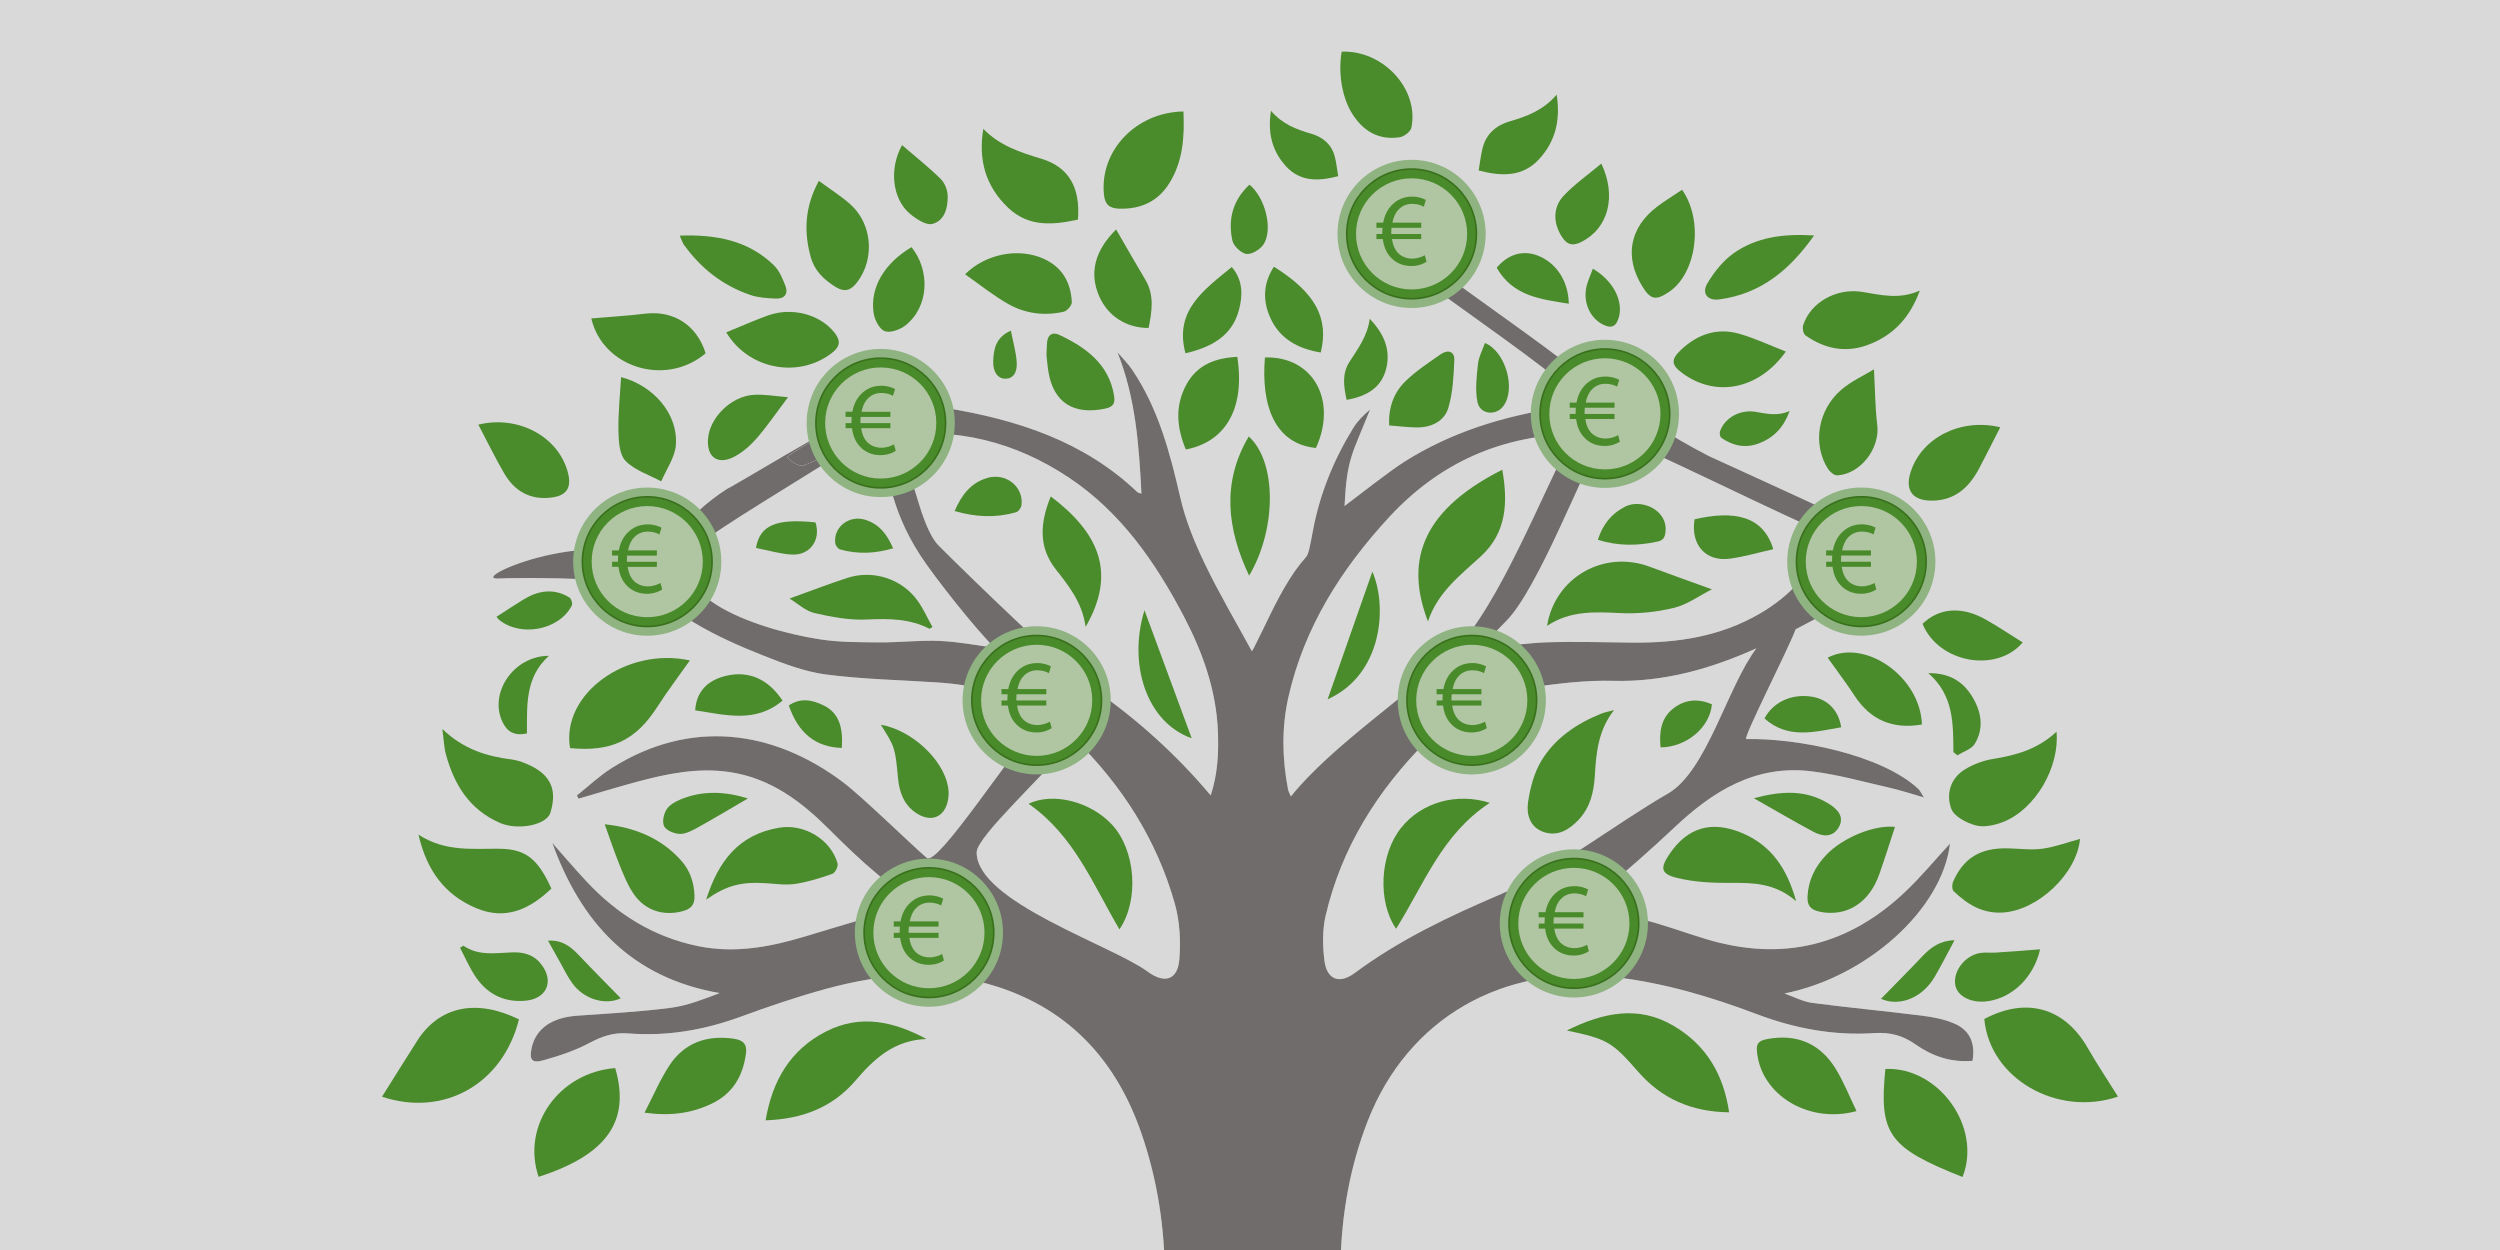 <?xml version="1.0" encoding="UTF-8"?>
<svg id="Capa_1" data-name="Capa 1" xmlns="http://www.w3.org/2000/svg" viewBox="0 0 1500 750">
  <defs>
    <style>
      .cls-1 {
        stroke: #d04000;
        stroke-width: 12px;
      }

      .cls-1, .cls-2 {
        fill: none;
      }

      .cls-1, .cls-3 {
        stroke-miterlimit: 10;
      }

      .cls-4 {
        fill: #8fb381;
      }

      .cls-4, .cls-2, .cls-5, .cls-6, .cls-7, .cls-8, .cls-9 {
        stroke-width: 0px;
      }

      .cls-4, .cls-6, .cls-3 {
        fill-rule: evenodd;
      }

      .cls-5 {
        fill: #706c6c;
      }

      .cls-6 {
        fill: #b0c6a2;
      }

      .cls-3 {
        stroke: #39701c;
      }

      .cls-3, .cls-7 {
        fill: #498b2a;
      }

      .cls-8 {
        fill: #d9d9d9;
      }

      .cls-9 {
        fill: #4a8b2c;
      }
    </style>
  </defs>
  <g>
    <g>
      <g>
        <path class="cls-8" d="m833.56,310.21c-28.96,31.32-51.02,66.28-60.46,107.8-4.2,18.49-3.83,37.08-.29,55.64.22,1.15.89,2.22,1.71,4.21,24.72-30.84,71.17-60.69,98.51-88.03s53.31-96.1,71.15-129.39c-43.01.91-80.2,16.88-110.62,49.77Z"/>
        <path class="cls-8" d="m563.34,327.54c16.27,16.27,74.05,72.66,92.87,85.85,25.91,18.16,49.24,38.95,70.18,63.86,4.26-13.05,4.8-25.66,4.32-38.3-.95-24.67-9.09-47.5-20.51-69.25-16.94-32.27-37.6-62.24-68.8-83.06-32.42-21.63-67.75-30.26-105.3-25.27.17.28.35.56.55.84,10.47,15.03,14.56,53.21,26.69,65.33Z"/>
        <path class="cls-8" d="m535.65,253.81c.72-.55.45-.55,0,0h0Z"/>
        <path class="cls-8" d="m962.31,260.92c-.4,1.29-1.07,2.58-1.88,3.91-10.85,17.8-37.76,88.84-56.71,107.78-6.63,6.63-12.46,13.6-16.83,17.09,9.82-1.64,32.19-4.01,40.77-4.29,17.2-.56,34.44,0,51.66.16,27.03.26,52.93-3.61,76.62-17.44,17.64-10.3,30.59-24.12,37.96-42.78.71-1.81,1.43-3.61,2.16-5.41-14.04-4.12-120.78-57.88-129.78-58.7-1.33-.12-2.65-.22-3.96-.32Z"/>
        <path class="cls-8" d="m492.04,383.62c11.78,1.8,23.92,1.72,35.91,1.81,12,.09,24.04-1.41,35.99-.86,11.58.53,23.08,2.79,32.82,4.06-10.42-9.92-36.06-42.17-44.77-55.66-18.95-29.33-18.5-51.48-22.75-58.1-3.1-4.84-4.2-8.62-3.33-11.83-3.62.71-7.26,1.55-10.92,2.51-35.36,22.49-85.99,52.69-93.17,59.68-30.33,29.53,29.52,52.15,70.22,58.39Z"/>
        <path class="cls-8" d="m967.58,408.5c-16.05-.45-32.3,1.64-48.29,3.8-24.88,3.37-45.82,14.81-63.17,32.22-29.72,29.81-51.29,64.22-60.73,104.91-2,8.63-1.83,18.1-.72,26.95,1.42,11.34,8.9,14.31,18.17,7.43,26.73-19.84,56.62-34.05,87.22-47.09,33.51-14.28,69.8-42.84,100.64-60.52,23.42-13.43,35.77-64.26,53.14-87.18-26.82,11.98-54.89,20.36-86.26,19.49Z"/>
        <path class="cls-8" d="m688.6,582.99c10.15,7.46,17.97,4.99,18.97-7.22.91-11.08.32-22.87-2.69-33.54-10.79-38.25-31.65-71.1-60.38-99.12-16.92,21.22-58.52,58.76-58.52,68.33,0,29.64,80.9,55.58,102.62,71.56Z"/>
        <path class="cls-8" d="m684.52,679.08c-14.58-41.62-41.69-72.6-85.84-86.93-34.38-11.16-69.09-8.08-103.29,1.26-17.27,4.72-34.26,10.53-51.05,16.67-21.85,7.99-44.22,11.85-67.5,9.99-8.46-.68-15.45,1.64-22.86,5.59-8.75,4.66-18.48,7.92-28.13,10.59-6.78,1.88-8.34-.42-6.89-7.33,2.47-11.7,12.14-18.41,27.26-19.47,18.72-1.32,37.51-2.33,56.09-4.72,10.06-1.3,19.77-5.19,29.48-8.84-53.82-9.39-83.43-43.14-100.42-90.12,6.95,7.84,13.7,15.84,20.88,23.47,18.18,19.34,39.89,33.01,66.71,38.48,22.24,4.53,43.54.4,64.66-5.99,11.44-3.46,22.88-6.93,34.36-10.27,14.46-4.21,29.04-5.92,45.15-.87-1.6-1.63-2.09-2.45-2.83-2.84-24.08-12.86-43.65-30.95-62.57-49.89-16.71-16.73-35.2-30.94-60.02-34.6-19.31-2.85-37.92,1.08-56.34,6.07-11.47,3.11-22.82,6.59-34.23,9.91-.56-1.08-.44-.85-1-1.93,7.01-5.59,13.58-11.85,21.15-16.61,46.63-29.28,96.22-23.22,138.72,8.79,11.1,8.36,39.53,36.15,50.02,45.25,6.29,5.46,49.3-61.41,70.89-85.94-18.87-12.22-40.7-17.7-64.08-19.29-22.37-1.52-44.89-1.88-67.06-4.77-12.93-1.69-25.62-6.58-37.83-11.41-13.95-5.52-27.86-11.62-40.65-19.25-11.38-6.79-34.31-20.27-46.93-24.33-9.98-3.22-62.33-3.15-70.79-2.63-22.34,1.37,64.78-36.56,97.18-4.58-.9-10.69,14.19-32.96,39.7-49.34,2.16-.51,62.73-37.83,84.93-47.27,1.32-.56,3.94-.62,6.79-.35,5.53-1.17,11.2-1.9,16.92-2.46,2.02-.2,4.04-.32,7.16-.56-3.68-8.61-7.09-16.6-11.1-25.99,9.62,5.97,13.9,13.96,17.23,22.29,1.71,4.28,4.11,5.14,8.46,5.84,43.11,6.96,83.5,19.96,115.57,50.6.32.3.89.36,2.44.93-1.46-29.03-3.45-57.37-14.4-84.88,2.97,3.5,6.32,6.76,8.86,10.53,15.8,23.47,22.71,49.97,28.92,76.93,3.12,13.58,8.59,26.87,14.68,39.53,8.53,17.75,18.62,34.79,28.21,52.44.27-.46.84-1.35,1.32-2.29,6.94-13.54,12.91-27.65,21-40.51,12.58-19.97,10.08-7.19,14.39-30,4.1-21.7,12.39-42.13,24.09-61.14,2.56-4.15,6.11-7.74,10.13-11.16-10.86,27.35-13.87,29.01-15.35,57.96,8.78-6.58,26.92-20.88,35.75-26.48,28.18-17.86,59.61-27.5,92.64-32.51,4.74-.72,6.99-2.37,9.02-6.6,3.51-7.31-136.46-97.78-132.23-104.77.89.45,8.76-6.28,9.65-5.83-3,7.86,138.75,99.6,135.84,107.22,10.65,1.99,13.92,10.33,23.81,12.97,2.74.73,18.85,13.12,44.21,26.04.77.39,65.48,29.82,75.34,34.69,1.59-3.9,3.18-7.81,4.77-11.71,1.56.37,1.13.27,2.69.65-1.31,15.35-2.61,30.7-3.96,46.52,14.74-16.67,34.2-19.16,55.32-14.64l-11.84,20.65c-29.04-8.37-20.83-10.66-41.73,9.67-3.11,3.03-6.38,6.17-10.17,8.24-6.12,3.33-12.26,6.63-18.42,9.83-5.16,13.52-32.08,65.9-29.6,65.85,30.24-.62,80.85,9.15,103.18,29.9,1.05.97,1.61,2.43,3.35,5.13-7.91-2.26-14.23-4.37-20.7-5.84-15.44-3.51-30.81-7.85-46.48-9.8-33.96-4.24-59.52,11.97-82.6,33.74-14.17,13.37-28.9,26.21-43.83,38.79-5.81,4.89-12.85,8.42-21.49,13.95,31.61-5.96,57.7,6.1,84.41,14.15,46.25,13.94,85.92,3.7,119.89-28.76,9.38-8.96,17.66-18.98,26.48-28.55-4.63,39.52-49.97,80.14-99.35,89.95,5.55,1.94,10.95,4.88,16.66,5.64,21.92,2.9,43.96,4.89,65.89,7.68,6.84.87,13.98,2.21,20.11,5.07,8.9,4.16,11.89,11.91,10.18,22.05-12.68,1.13-24.12-2.72-34.13-9.8-7.63-5.4-15.37-7.45-24.73-6.83-24.31,1.62-47.65-2.73-70.38-11.3-27.7-10.45-55.9-18.92-85.75-22.32-67.29-7.67-123.73,24.82-147.77,86.06-10.76,27.43-15.74,56-16.43,85.11-.07,3.16-.11,6.31-.1,9.45h718.24V-17.38H-13.6v784.27h712.51c0-29.77-4.35-59.14-14.4-87.81Z"/>
        <path class="cls-5" d="m1096.99,320.17c2.56.4,7.14-1.4,8-3.34.86-1.94-.98-6.52-3.06-7.84-.15-.1-.57-.31-1.19-.62-1.57,3.85-3.13,7.71-4.68,11.57.37.11.7.19.93.23Z"/>
        <g>
          <path class="cls-2" d="m960.77,253.02c-6.94-9.35-6.95-9.18-13.09,1.18-1.12,1.9-2.29,3.99-3.5,6.25,5.93-.12,11.98.03,18.13.48.79-2.52.58-5.04-1.54-7.9Z"/>
          <path class="cls-2" d="m833.56,310.21c-28.96,31.32-51.02,66.28-60.46,107.8-4.2,18.49-3.83,37.08-.29,55.64.22,1.15.89,2.22,1.71,4.21,24.72-30.84,71.17-60.69,98.51-88.03s53.31-96.1,71.15-129.39c-43.01.91-80.2,16.88-110.62,49.77Z"/>
          <path class="cls-2" d="m962.31,260.92c-.4,1.29-1.07,2.58-1.88,3.91-10.85,17.8-37.76,88.84-56.71,107.78-6.63,6.63-12.46,13.6-16.83,17.09,9.82-1.64,32.19-4.01,40.77-4.29,17.2-.56,34.44,0,51.66.16,27.03.26,52.93-3.61,76.62-17.44,17.64-10.3,30.59-24.12,37.96-42.78.71-1.81,1.43-3.61,2.16-5.41-14.04-4.12-120.78-57.88-129.78-58.7-1.33-.12-2.65-.22-3.96-.32Z"/>
          <path class="cls-2" d="m535.65,253.81c.72-.55.45-.55,0,0h0Z"/>
          <path class="cls-2" d="m1078.08,374.41c-1.58.15-6.95,3.18-8.51,3.38-5.84.75-10.98,4.94-15.73,11.22,7.94-3.55,15.78-7.41,23.56-11.44.78-2.03,1.07-3.2.68-3.16Z"/>
          <path class="cls-2" d="m967.58,408.5c-16.05-.45-32.3,1.64-48.29,3.8-24.88,3.37-45.82,14.81-63.17,32.22-29.72,29.81-51.29,64.22-60.73,104.91-2,8.63-1.83,18.1-.72,26.95,1.42,11.34,8.9,14.31,18.17,7.43,26.73-19.84,56.62-34.05,87.22-47.09,33.51-14.28,69.8-42.84,100.64-60.52,23.42-13.43,35.77-64.26,53.14-87.18-26.82,11.98-54.89,20.36-86.26,19.49Z"/>
          <path class="cls-2" d="m1096.99,320.17c2.56.4,7.14-1.4,8-3.34.86-1.94-.98-6.52-3.06-7.84-.15-.1-.57-.31-1.19-.62-1.57,3.85-3.13,7.71-4.68,11.57.37.11.7.19.93.23Z"/>
          <path class="cls-2" d="m535.65,253.81c-.41.31-1.13.8-2.33,1.48-4.15,2.33-6.61,4.8-7.41,7.76,3.42-.67,6.81-1.23,10.2-1.68-2.46-4.07-1.21-6.61-.45-7.56Z"/>
          <path class="cls-2" d="m688.6,582.99c10.15,7.46,17.97,4.99,18.97-7.22.91-11.08.32-22.87-2.69-33.54-10.79-38.25-31.65-71.1-60.38-99.12-16.92,21.22-58.52,58.76-58.52,68.33,0,29.64,80.9,55.58,102.62,71.56Z"/>
          <path class="cls-2" d="m644.5,443.1c5.9-7.4,8.81-12.81,5.9-14.37-7.15-3.82-5.37-4.12-12.14-8.54-1.76-1.15-5.87,2.35-11.37,8.6,5.35,3.46,10.45,7.46,15.29,12.07.78.74,1.55,1.49,2.31,2.24Z"/>
          <path class="cls-2" d="m563.34,327.54c16.27,16.27,74.05,72.66,92.87,85.85,25.91,18.16,49.24,38.95,70.18,63.86,4.26-13.05,4.8-25.66,4.32-38.3-.95-24.67-9.09-47.5-20.51-69.25-16.94-32.27-37.6-62.24-68.8-83.06-32.42-21.63-67.75-30.26-105.3-25.27.17.28.35.56.55.84,10.47,15.03,14.56,53.21,26.69,65.33Z"/>
          <path class="cls-2" d="m492.04,383.62c11.78,1.8,23.92,1.72,35.91,1.81,12,.09,24.04-1.41,35.99-.86,11.58.53,23.08,2.79,32.82,4.06-10.42-9.92-36.06-42.17-44.77-55.66-18.95-29.33-18.5-51.48-22.75-58.1-3.1-4.84-4.2-8.62-3.33-11.83-3.62.71-7.26,1.55-10.92,2.51-35.36,22.49-85.99,52.69-93.17,59.68-30.33,29.53,29.52,52.15,70.22,58.39Z"/>
          <path class="cls-2" d="m472.47,274.32c1.4,2.15,7.14,6.11,9.92,4.94,22.25-9.33,29.58-12.91,31.58-13.44.34-.09.68-.17,1.03-.26,9.35-5.95,17.63-11.36,23.76-15.65,2.49-1.75-4.55-3.77-10.6-4.33-8.88,1.88-17.38,4.92-25.06,10.28-1.99,1.39-31.49,17.13-30.62,18.46Z"/>
          <g>
            <path class="cls-2" d="m535.65,253.81c.72-.55.45-.55,0,0h0Z"/>
            <path class="cls-2" d="m962.31,260.92c-.4,1.29-1.07,2.58-1.88,3.91-10.85,17.8-37.76,88.84-56.71,107.78-6.63,6.63-12.46,13.6-16.83,17.09,9.82-1.64,32.19-4.01,40.77-4.29,17.2-.56,34.44,0,51.66.16,27.03.26,52.93-3.61,76.62-17.44,17.64-10.3,30.59-24.12,37.96-42.78.71-1.81,1.43-3.61,2.16-5.41-14.04-4.12-120.78-57.88-129.78-58.7-1.33-.12-2.65-.22-3.96-.32Z"/>
            <path class="cls-2" d="m563.34,327.54c16.27,16.27,74.05,72.66,92.87,85.85,25.91,18.16,49.24,38.95,70.18,63.86,4.26-13.05,4.8-25.66,4.32-38.3-.95-24.67-9.09-47.5-20.51-69.25-16.94-32.27-37.6-62.24-68.8-83.06-32.42-21.63-67.75-30.26-105.3-25.27.17.28.35.56.55.84,10.47,15.03,14.56,53.21,26.69,65.33Z"/>
            <path class="cls-2" d="m535.65,253.81c-.41.31-1.13.8-2.33,1.48-4.15,2.33-6.61,4.8-7.41,7.76,3.42-.67,6.81-1.23,10.2-1.68-2.46-4.07-1.21-6.61-.45-7.56Z"/>
            <path class="cls-2" d="m833.56,310.21c-28.96,31.32-51.02,66.28-60.46,107.8-4.2,18.49-3.83,37.08-.29,55.64.22,1.15.89,2.22,1.71,4.21,24.72-30.84,71.17-60.69,98.51-88.03s53.31-96.1,71.15-129.39c-43.01.91-80.2,16.88-110.62,49.77Z"/>
            <path class="cls-2" d="m960.77,253.02c-6.94-9.35-6.95-9.18-13.09,1.18-1.12,1.9-2.29,3.99-3.5,6.25,5.93-.12,11.98.03,18.13.48.79-2.52.58-5.04-1.54-7.9Z"/>
            <path class="cls-2" d="m1096.99,320.17c2.56.4,7.14-1.4,8-3.34.86-1.94-.98-6.52-3.06-7.84-.15-.1-.57-.31-1.19-.62-1.57,3.85-3.13,7.71-4.68,11.57.37.11.7.19.93.23Z"/>
            <path class="cls-2" d="m644.5,443.1c5.9-7.4,8.81-12.81,5.9-14.37-7.15-3.82-5.37-4.12-12.14-8.54-1.76-1.15-5.87,2.35-11.37,8.6,5.35,3.46,10.45,7.46,15.29,12.07.78.74,1.55,1.49,2.31,2.24Z"/>
            <path class="cls-2" d="m1053.84,389.01c-26.82,11.98-54.89,20.36-86.26,19.49-16.05-.45-32.3,1.64-48.29,3.8-24.88,3.37-45.82,14.81-63.17,32.22-29.72,29.81-51.29,64.22-60.73,104.91-2,8.63-1.83,18.1-.72,26.95,1.42,11.34,8.9,14.31,18.17,7.43,26.73-19.84,56.62-34.05,87.22-47.09,33.51-14.28,69.8-42.84,100.64-60.52,23.42-13.43,35.77-64.26,53.14-87.18Z"/>
            <path class="cls-2" d="m688.6,582.99c10.15,7.46,17.97,4.99,18.97-7.22.91-11.08.32-22.87-2.69-33.54-10.79-38.25-31.65-71.1-60.38-99.12-16.92,21.22-58.52,58.76-58.52,68.33,0,29.64,80.9,55.58,102.62,71.56Z"/>
            <path class="cls-2" d="m472.47,274.32c1.4,2.15,7.14,6.11,9.92,4.94,22.25-9.33,29.58-12.91,31.58-13.44.34-.09.68-.17,1.03-.26,9.35-5.95,17.63-11.36,23.76-15.65,2.49-1.75-4.55-3.77-10.6-4.33-8.88,1.88-17.38,4.92-25.06,10.28-1.99,1.39-31.49,17.13-30.62,18.46Z"/>
            <path class="cls-2" d="m492.04,383.62c11.78,1.8,23.92,1.72,35.91,1.81,12,.09,24.04-1.41,35.99-.86,11.58.53,23.08,2.79,32.82,4.06-10.42-9.92-36.06-42.17-44.77-55.66-18.95-29.33-18.5-51.48-22.75-58.1-3.1-4.84-4.2-8.62-3.33-11.83-3.62.71-7.26,1.55-10.92,2.51-35.36,22.49-85.99,52.69-93.17,59.68-30.33,29.53,29.52,52.15,70.22,58.39Z"/>
            <path class="cls-5" d="m1173.32,614.48c-6.13-2.87-13.27-4.2-20.11-5.07-21.93-2.79-43.98-4.78-65.89-7.68-5.71-.76-11.12-3.7-16.66-5.64,49.37-9.8,94.71-50.43,99.35-89.95-8.82,9.57-17.1,19.59-26.48,28.55-33.97,32.45-73.64,42.69-119.89,28.76-26.7-8.05-52.79-20.11-84.41-14.15,8.65-5.54,15.69-9.06,21.49-13.95,14.93-12.58,29.66-25.42,43.83-38.79,23.08-21.77,48.63-37.98,82.6-33.74,15.67,1.96,31.04,6.29,46.48,9.8,6.47,1.47,12.78,3.58,20.7,5.84-1.73-2.7-2.3-4.15-3.35-5.13-22.33-20.74-72.94-30.51-103.18-29.9-2.48.05,24.44-52.33,29.6-65.85,6.17-3.2,12.3-6.5,18.42-9.83,3.79-2.06,7.06-5.21,10.17-8.24,20.9-20.33,12.69-18.05,41.73-9.67l11.84-20.65c-21.12-4.52-40.58-2.03-55.32,14.64,1.35-15.82,2.65-31.17,3.96-46.52-1.56-.37-1.13-.27-2.69-.65-1.58,3.91-3.18,7.81-4.77,11.71.62.31,1.03.52,1.19.62,2.08,1.32,3.92,5.9,3.06,7.84-.86,1.94-5.44,3.74-8,3.34-.24-.04-.56-.12-.93-.23-.72,1.8-1.44,3.6-2.16,5.41-7.37,18.66-20.32,32.48-37.96,42.78-23.69,13.83-49.59,17.71-76.62,17.44-17.22-.17-34.46-.72-51.66-.16-8.57.28-30.94,2.65-40.77,4.29,4.37-3.49,10.2-10.47,16.83-17.09,18.94-18.94,45.86-89.98,56.71-107.78.81-1.33,1.47-2.62,1.88-3.91-6.15-.44-12.19-.6-18.13-.48-17.83,33.29-44.66,102.9-71.15,129.39s-73.79,57.19-98.51,88.03c-.83-2-1.5-3.06-1.71-4.21-3.54-18.56-3.92-37.15.29-55.64,9.44-41.52,31.5-76.48,60.46-107.8,30.42-32.89,67.61-48.86,110.62-49.77,1.21-2.26,2.38-4.35,3.5-6.25,6.13-10.36,6.15-10.53,13.09-1.18,2.12,2.86,2.33,5.38,1.54,7.9,1.32.1,2.64.19,3.96.32,9,.82,115.74,54.58,129.78,58.7,1.55-3.86,3.11-7.72,4.68-11.57-9.86-4.87-74.56-34.29-75.34-34.69-25.35-12.92-41.47-25.31-44.21-26.04-9.9-2.63-13.16-10.98-23.81-12.97,2.91-7.62-138.84-99.36-135.84-107.22-.89-.45-8.76,6.28-9.65,5.83-4.23,6.99,135.74,97.45,132.23,104.77-2.03,4.23-4.28,5.88-9.02,6.6-33.03,5.02-64.47,14.65-92.64,32.51-8.84,5.6-26.98,19.9-35.75,26.48,1.48-28.95,4.49-30.61,15.35-57.96-4.02,3.42-7.58,7-10.13,11.16-11.7,19-19.99,39.44-24.09,61.14-4.31,22.81-1.81,10.03-14.39,30-8.1,12.86-14.07,26.97-21,40.51-.48.94-1.05,1.83-1.32,2.29-9.59-17.65-19.68-34.69-28.21-52.44-6.09-12.67-11.56-25.96-14.68-39.53-6.21-26.96-13.11-53.46-28.92-76.93-2.54-3.77-5.89-7.03-8.86-10.53,10.94,27.51,12.94,55.85,14.4,84.88-1.55-.58-2.12-.63-2.44-.93-32.07-30.63-72.46-43.63-115.57-50.6-4.35-.7-6.75-1.56-8.46-5.84-3.33-8.33-7.61-16.31-17.23-22.29,4.01,9.38,7.43,17.38,11.1,25.99-3.12.24-5.14.36-7.16.56-5.72.56-11.39,1.28-16.92,2.46,6.05.56,13.09,2.58,10.6,4.33-6.13,4.3-14.41,9.71-23.76,15.65,3.66-.96,7.3-1.8,10.92-2.51.8-2.96,3.26-5.43,7.41-7.76,1.2-.68,1.93-1.17,2.33-1.48.45-.55.72-.55,0,0-.76.94-2.01,3.48.45,7.56,37.55-4.99,72.88,3.64,105.3,25.27,31.2,20.82,51.85,50.79,68.8,83.06,11.42,21.75,19.55,44.58,20.51,69.25.49,12.64-.06,25.25-4.32,38.3-20.95-24.91-44.28-45.7-70.18-63.86-18.83-13.19-76.61-69.58-92.87-85.85-12.12-12.12-16.22-50.3-26.69-65.33-.2-.29-.38-.57-.55-.84-3.38.45-6.78,1.01-10.2,1.68-.87,3.21.23,6.99,3.33,11.83,4.25,6.62,3.79,28.77,22.75,58.1,8.72,13.49,34.35,45.74,44.77,55.66-9.74-1.27-21.24-3.52-32.82-4.06-11.95-.55-23.99.95-35.99.86-11.98-.09-24.13,0-35.91-1.81-40.7-6.23-100.55-28.85-70.22-58.39,7.18-6.99,57.81-37.19,93.17-59.68-.34.09-.68.17-1.03.26-2,.54-9.33,4.11-31.58,13.44-2.78,1.17-8.51-2.79-9.92-4.94-.87-1.33,28.64-17.08,30.62-18.46,7.68-5.36,16.18-8.4,25.06-10.28-2.84-.26-5.47-.21-6.79.35-22.2,9.45-82.77,46.77-84.93,47.27-25.51,16.37-40.6,38.65-39.7,49.34-32.4-31.98-119.52,5.95-97.18,4.58,8.46-.52,60.81-.59,70.79,2.63,12.62,4.07,35.55,17.54,46.93,24.33,12.79,7.63,26.7,13.73,40.65,19.25,12.21,4.83,24.91,9.73,37.83,11.41,22.17,2.89,44.69,3.25,67.06,4.77,23.38,1.58,45.22,7.07,64.08,19.29,5.5-6.25,9.61-9.75,11.37-8.6,6.77,4.42,4.99,4.72,12.14,8.54,2.9,1.55,0,6.97-5.9,14.37,28.72,28.02,49.59,60.87,60.38,99.12,3.01,10.67,3.6,22.46,2.69,33.54-1,12.22-8.83,14.69-18.97,7.22-21.72-15.98-102.62-41.92-102.62-71.56,0-9.56,41.6-47.11,58.52-68.33-.77-.75-1.54-1.49-2.31-2.24-4.84-4.61-9.94-8.61-15.29-12.07-21.59,24.53-64.6,91.4-70.89,85.94-10.49-9.11-38.92-36.89-50.02-45.25-42.5-32.01-92.08-38.07-138.72-8.79-7.57,4.76-14.14,11.02-21.15,16.61.56,1.08.44.85,1,1.93,11.41-3.32,22.76-6.8,34.23-9.91,18.42-4.99,37.03-8.92,56.34-6.07,24.82,3.66,43.31,17.87,60.02,34.6,18.92,18.94,38.5,37.03,62.57,49.89.74.39,1.23,1.21,2.83,2.84-16.1-5.05-30.69-3.34-45.15.87-11.48,3.34-22.92,6.81-34.36,10.27-21.12,6.39-42.42,10.52-64.66,5.99-26.82-5.47-48.54-19.14-66.71-38.48-7.18-7.63-13.93-15.64-20.88-23.47,16.99,46.98,46.59,80.74,100.42,90.12-9.71,3.65-19.41,7.54-29.48,8.84-18.58,2.39-37.37,3.41-56.09,4.72-15.12,1.06-24.79,7.77-27.26,19.47-1.46,6.9.11,9.2,6.89,7.33,9.66-2.68,19.38-5.93,28.13-10.59,7.41-3.95,14.4-6.27,22.86-5.59,23.28,1.87,45.65-2,67.5-9.99,16.79-6.14,33.78-11.95,51.05-16.67,34.2-9.34,68.91-12.42,103.29-1.26,44.16,14.33,71.26,45.31,85.84,86.93,10.05,28.67,14.39,58.04,14.4,87.81h105.3c0-3.14.03-6.3.1-9.45.69-29.11,5.67-57.68,16.43-85.11,24.04-61.24,80.48-93.72,147.77-86.06,29.85,3.4,58.05,11.87,85.75,22.32,22.74,8.58,46.07,12.92,70.38,11.3,9.36-.62,17.11,1.43,24.73,6.83,10.01,7.08,21.44,10.93,34.13,9.8,1.71-10.14-1.28-17.88-10.18-22.05Zm-360.49-30.67c-9.26,6.88-16.75,3.91-18.17-7.43-1.11-8.85-1.28-18.32.72-26.95,9.44-40.68,31.01-75.09,60.73-104.91,17.35-17.4,38.29-28.85,63.17-32.22,15.98-2.16,32.23-4.25,48.29-3.8,31.38.87,59.44-7.51,86.26-19.49-17.37,22.93-29.72,73.75-53.14,87.18-30.84,17.68-67.13,46.24-100.64,60.52-30.6,13.04-60.5,27.25-87.22,47.09Z"/>
          </g>
        </g>
        <path class="cls-5" d="m472.47,274.32c1.4,2.15,7.14,6.11,9.92,4.94,22.25-9.33,29.58-12.91,31.58-13.44.34-.09.68-.17,1.03-.26,9.35-5.95,17.63-11.36,23.76-15.65,2.49-1.75-4.55-3.77-10.6-4.33-8.88,1.88-17.38,4.92-25.06,10.28-1.99,1.39-31.49,17.13-30.62,18.46Z"/>
        <path class="cls-5" d="m644.5,443.1c5.9-7.4,8.81-12.81,5.9-14.37-7.15-3.82-5.37-4.12-12.14-8.54-1.76-1.15-5.87,2.35-11.37,8.6,5.35,3.46,10.45,7.46,15.29,12.07.78.74,1.55,1.49,2.31,2.24Z"/>
        <path class="cls-5" d="m535.65,253.81c-.41.31-1.13.8-2.33,1.48-4.15,2.33-6.61,4.8-7.41,7.76,3.42-.67,6.81-1.23,10.2-1.68-2.46-4.07-1.21-6.61-.45-7.56Z"/>
        <path class="cls-5" d="m960.77,253.02c-6.94-9.35-6.95-9.18-13.09,1.18-1.12,1.9-2.29,3.99-3.5,6.25,5.93-.12,11.98.03,18.13.48.79-2.52.58-5.04-1.54-7.9Z"/>
      </g>
      <path class="cls-9" d="m513.39,648.24c11.09-13.04,23.29-24.21,42.47-24.83-19.55-10.55-39.56-15.04-60.11-4.59-21.89,11.13-32.43,30-36.38,53.37,22.04-.74,40.25-7.76,54.02-23.95Z"/>
    </g>
    <path class="cls-9" d="m250.3,624.5c-7.13,11.18-14.13,22.44-21.11,33.54,36.89,12.28,72.37-7.34,82.19-46.41-25.69-12.6-47.89-7.83-61.08,12.86Z"/>
    <path class="cls-9" d="m1252.57,628.67c-13.78-24.11-36.87-30.67-61.99-17.26,3.26,35.84,43.84,58.93,80.23,46.55-6.25-9.99-12.61-19.45-18.24-29.3Z"/>
    <path class="cls-9" d="m646.77,131.77c1.5-19.4-5.54-31.6-22-36.54-12.74-3.82-25.08-7.89-34.78-17.92-3.07,18.35,1.18,34.34,14.95,47.39,12.31,11.66,26.91,10.31,41.83,7.06Z"/>
    <path class="cls-9" d="m923.67,95.26c9.61-10.62,12.7-23.15,10.33-38.45-7.99,9.32-17.74,12.99-28.02,15.95-8.23,2.37-14.19,7.52-16.36,15.83-1.13,4.34-1.59,8.85-2.42,13.7,13.98,3.68,26.6,3.89,36.47-7.03Z"/>
    <path class="cls-9" d="m771.47,99.64c-8.28-9.16-10.96-19.97-8.9-33.16,6.89,8.04,15.3,11.2,24.16,13.75,7.1,2.04,12.24,6.48,14.11,13.65.98,3.74,1.37,7.63,2.08,11.82-12.05,3.17-22.94,3.35-31.45-6.06Z"/>
    <path class="cls-9" d="m940.08,618.29c24.14,5.14,27.03,6.62,42.77,24.69,14.14,16.23,32.03,24.14,54.62,24.42-3.27-22.47-13.56-40.4-33.55-52.04-21.03-12.25-41.88-7.91-63.83,2.92Z"/>
    <path class="cls-9" d="m856.77,372.86c5.86-17.63,19.5-27.77,31.88-39.19,15.43-14.24,16.15-32.44,12.72-51.84-51.69,26.06-57.28,57.86-44.6,91.02Z"/>
    <path class="cls-9" d="m633.48,341.62c7.9,10.06,15.86,19.93,17.9,34.49,19.1-32.98,7.29-56.92-20.92-78.25-6.12,15.07-7.87,29.91,3.02,43.76Z"/>
    <path class="cls-9" d="m1096.6,394.61c5.39,7.59,11.09,15.11,16.24,22.97,9.39,14.34,22.75,20.18,40.31,17.12-.95-28.87-34.37-51.8-56.56-40.09Z"/>
    <path class="cls-9" d="m342.01,448.86c24.84,2.41,39.48-4.69,52.33-24.67,6.1-9.49,12.95-18.52,19.58-27.93-37.93-8.3-77.31,20.08-71.9,52.61Z"/>
    <path class="cls-9" d="m285.88,544.96c17.76,7.44,32.26.32,44.95-11.82-8.11-17.71-15.2-23.72-31.15-23.89-16.17-.17-32.52,2-48.6-8.47,4.97,21.62,15.87,36.25,34.79,44.18Z"/>
    <path class="cls-9" d="m1201.72,547.51c20.96-1.23,44.39-23.29,46.3-44.17-7.64,2.07-14.99,4.86-22.59,5.89-6.87.92-14.02-.1-21.05-.23-16.15-.3-26.25,5.79-32.48,19.92-.73,1.65-.8,4.75.26,5.77,8.13,7.76,17.07,13.56,29.54,12.83Z"/>
    <path class="cls-9" d="m323.16,706.11c41.01-13.22,55.24-33.44,45.96-65.27-33.89,2.72-56.33,34.59-45.96,65.27Z"/>
    <path class="cls-9" d="m1131.23,641.37c-3.92,39.07,1.88,47.26,46.3,64.83,11.84-29.93-14.36-66.25-46.3-64.83Z"/>
    <path class="cls-9" d="m821.84,191.25c-1.36,10.53-7.17,18.04-12.21,25.95-4.6,7.22-3.35,14.92-1.64,22.73,11.93-2.14,21.03-7.21,23.81-19.11,2.61-11.17-1.4-20.55-9.96-29.57Z"/>
    <path class="cls-9" d="m972.03,367.85c10.74.53,21.93-.6,32.36-3.14,7.98-1.94,15.08-7.23,22.75-11.11-13.65-4.95-25.52-9.16-37.32-13.56-27.4-10.23-56.83,6.21-61.59,35.49,13.79-9.22,28.58-8.43,43.81-7.68Z"/>
    <path class="cls-9" d="m548.99,487.31c9.22,6.64,17.89,3.38,19.85-7.45.46-2.56.43-5.33-.03-7.9-2.95-16.44-21.82-33.91-40.36-37.13,8.58,13.45,8.62,13.71,10.36,32.07.76,7.99,3.18,15.38,10.18,20.42Z"/>
    <path class="cls-9" d="m265.41,437.38c.91,6.7,1.01,11.16,2.16,15.34,4.93,17.98,14.05,33.1,32.48,41.06,10.77,4.65,28.03,1.23,30.22-6.22,3.5-11.89,2.22-22.54-15-29.54-2.62-1.06-5.41-1.96-8.21-2.32-14.95-1.91-28.91-6.02-41.65-18.32Z"/>
    <path class="cls-9" d="m924.78,456.53c-4.39,7.32-6.69,16.27-7.94,24.76-1.07,7.26,1.02,15.22,9.61,18,8.43,2.73,15.17-1.59,20.71-7.43,7.1-7.48,9.18-16.93,9.74-26.56.8-13.77,2.08-27.23,11.52-39.21-2.64.71-5.4,1.16-7.91,2.18-14.79,6.01-27.67,14.85-35.72,28.26Z"/>
    <path class="cls-9" d="m1179.19,461.48c-9.11,5.5-11.64,15.04-8.4,23.83,1.68,4.56,9.12,8.48,14.73,9.95,4.98,1.31,11.46-.15,16.53-2.16,18.99-7.52,33.77-32.47,31.87-54.09-11.29,10.57-24.32,14.13-38.15,16.37-5.75.93-11.64,3.12-16.59,6.1Z"/>
    <path class="cls-9" d="m519.99,371.71c13.18-.62,25.73-.58,37.64,5.52.2.1.7-.36,1.85-.99-2.97-5.33-5.45-11.01-9.02-15.95-9.42-13.05-26.66-18.58-42.08-13.55-11.26,3.67-22.3,7.94-34.67,12.39,5.1,3.09,9.63,7.46,14.94,8.69,10.22,2.36,20.95,4.38,31.34,3.89Z"/>
    <path class="cls-9" d="m687.15,167.75c-5.94-9.93-11.63-19.99-17.47-30.07-12.8,12.62-16.31,26.17-10.09,40.24,5.21,11.79,16.33,18.92,29.57,18.86,1.96-9.84,3.64-19.59-2.01-29.03Z"/>
    <path class="cls-9" d="m671.8,125.22c13.26.3,23.36-4.75,30.01-15.63,7.99-13.06,8.92-27.5,8.26-42.71-28.81.51-50.38,23.81-47.69,49.94.6,5.8,3.14,8.26,9.41,8.4Z"/>
    <path class="cls-9" d="m839.83,82.35c2.66-.4,6.52-3.4,7-5.75,4.75-23-16.85-46.57-41.83-45.61-2.2,12.95.25,27.52,6.25,37.11,6.5,10.39,15.76,16.16,28.59,14.25Z"/>
    <path class="cls-9" d="m459.3,529.91c5.97.36,12.11,1.3,17.92.42,7.58-1.14,15.02-3.51,22.25-6.07,1.66-.59,3.55-4.45,3.06-6.21-4.01-14.33-19.97-24-35.11-21.42-24.34,4.14-36.46,20.21-43.72,43.14,12.26-8.54,20.88-10.75,35.6-9.87Z"/>
    <path class="cls-9" d="m840.67,496.7c-12.84,16.07-14.23,44.12-3.03,60.56,16.61-26.3,27.34-56.67,56.24-75.57-20.1-6.31-41.05-.22-53.21,15.01Z"/>
    <path class="cls-9" d="m1001.69,512.44c-5.64,8.38-5.39,11.85,4.5,14.3,10.6,2.62,22,3.09,33.04,3,13.32-.11,26.07.29,38.46,11-5.44-19.51-14.79-33.6-32.76-41.05-18.12-7.51-32.51-3.16-43.24,12.76Z"/>
    <path class="cls-9" d="m667.21,494.81c-12.87-13.9-35.39-19.6-50.08-12.55,27.36,18.99,38.77,48.65,54.54,75.35,11.91-17.45,9.82-47.38-4.46-62.8Z"/>
    <path class="cls-9" d="m440.11,623.21c-16.31-2.3-29.65,2.64-38.49,16.09-5.52,8.4-9.45,17.79-14.9,28.3,15.55,2.17,28.17.35,40.12-5.31,12.84-6.08,18.89-16.66,20.73-30.05.81-5.94-1.85-8.24-7.46-9.03Z"/>
    <path class="cls-9" d="m1063.78,622.91c-9.34,1.13-10.76,2.72-9.08,11.68,4.51,24.02,32.05,39.57,59.21,32.05-4.24-8.72-7.68-17.65-12.69-25.67-8.35-13.38-20.74-20.08-37.45-18.06Z"/>
    <path class="cls-9" d="m501.28,172.12c5.66,3.53,9.41,1.98,13.06-2.83,10.63-14.02,9.09-34.88-4.12-46.7-5.47-4.89-11.82-8.86-18.9-14.08-8.58,15.79-9.07,30.62-4.82,45.89,2.23,7.99,7.75,13.34,14.78,17.72Z"/>
    <path class="cls-9" d="m1001.41,175.16c16.49-11.08,20.94-42.63,7.85-61.3-5.28,3.55-10.35,6.61-15.02,10.17-16.48,12.56-19.7,30.06-8.96,47.62,5.01,8.2,8.13,8.88,16.13,3.51Z"/>
    <path class="cls-9" d="m1081.94,194.92c-.62,1.84-.03,5.35,1.34,6.31,11.68,8.21,24.5,10.8,38.28,5.4,14.75-5.78,24.38-16.12,30.33-32.28-12.65,5.57-23.51,2.56-34.48.8-15.48-2.49-30.88,6.11-35.46,19.77Z"/>
    <path class="cls-9" d="m1031.99,258.9c-.37,1.1-.02,3.2.8,3.77,6.98,4.91,14.65,6.46,22.88,3.23,8.82-3.45,14.58-9.64,18.13-19.3-7.56,3.33-14.06,1.53-20.62.48-9.25-1.49-18.46,3.65-21.2,11.82Z"/>
    <path class="cls-9" d="m423.38,212c-5.21-16.89-19.21-25.87-36.3-23.79-10.77,1.31-21.63,1.93-32.29,2.85,6.67,29.13,44.21,41.43,68.59,20.94Z"/>
    <path class="cls-9" d="m371.77,519.04c2.45,6.02,4.88,12.25,8.6,17.56,6.83,9.76,17.57,13.04,28.77,10.23,5.2-1.31,7.8-3.71,7.56-9.46-.34-8.17-2.73-15.27-8.3-21.39-12.17-13.38-27.87-19.56-45.57-21.41,3.1,8.56,5.74,16.62,8.94,24.46Z"/>
    <path class="cls-9" d="m1092.05,547.09c15.94,3.1,29.42-5.23,35.53-22.56,3.33-9.45,6.32-19.02,9.41-28.4-12.13-1.29-30.86,6.1-41.07,16.65-6.82,7.05-10.87,15.18-11.4,25.03-.3,5.64,1.94,8.18,7.53,9.26Z"/>
    <path class="cls-9" d="m499.18,211.75c4.95-3.84,5.32-7.28,1.61-12.04-8.53-10.97-25.55-15.68-40.1-10.42-8.22,2.97-16.2,6.55-24.94,10.12,13.34,22.32,43.41,27.89,63.43,12.34Z"/>
    <path class="cls-9" d="m371.07,258.36c.12,6.22.44,14.19,4.25,18.16,5.41,5.65,14.12,8.35,21.42,12.31,3.06-7.26,8.22-14.38,8.78-21.82,1.42-18.88-13.67-35.74-32.87-40.74-.61,10.9-1.79,21.5-1.58,32.08Z"/>
    <path class="cls-9" d="m638.29,187.01c2.05-.47,4.91-3.88,4.81-5.79-.64-11.54-5.52-20.85-16.98-26-14.94-6.72-34.8-2.95-47.06,9.35,8.66,6.05,16.84,12.73,25.96,17.88,10.16,5.73,21.68,7.22,33.27,4.57Z"/>
    <path class="cls-9" d="m922.66,153.35c-8.87-3.45-17.86-.86-24.64,7.29,9.71,17.15,26.64,18.94,43.25,21.58-.19-13.42-7.38-24.5-18.61-28.87Z"/>
    <path class="cls-9" d="m1102.31,285.22c14.08-.74,25.77-16.3,24.05-30.23-1.3-10.5-1.31-21.14-1.98-33.39-5.93,3.63-13.56,7.07-19.59,12.24-14.19,12.16-17.35,32.73-8.05,47.41,1.15,1.81,3.76,4.06,5.57,3.97Z"/>
    <path class="cls-9" d="m1159.3,300.38c13.93-.12,22.33-8.21,28.22-19.4,4.22-8,8.26-16.09,12.62-24.61-23.44-5.69-47.1,6.03-53.76,26.84-3.51,10.96,1.07,17.27,12.92,17.17Z"/>
    <path class="cls-9" d="m1009.56,223.99c20.15,14.74,45.87,9.62,61.94-13.06-9.25-3.61-18.11-7.76-27.41-10.52-13.67-4.05-25.62.07-35.6,9.6-6.11,5.83-5.74,8.99,1.08,13.98Z"/>
    <path class="cls-9" d="m330.8,298.54c8.9-1.09,12.13-5.65,10.16-14.11-5.15-22.12-29.74-35.61-53.95-29.64,5.32,10.09,10.05,19.82,15.48,29.18,6.11,10.51,15.34,16.16,28.3,14.57Z"/>
    <path class="cls-9" d="m742.38,214.12c-13.29.62-23.89,4.8-30.26,16.11-7.35,13.08-6.13,26.23-.63,39.46,22.11-4.17,35.96-22.44,30.89-55.57Z"/>
    <path class="cls-9" d="m789.56,268.79c13.03-28.59-1.69-55.17-30.61-54.32-2.44,29.51,6.26,51.88,30.61,54.32Z"/>
    <path class="cls-9" d="m749.24,261.9c-16.34,27.69-13.02,55.45.24,83.5,16.72-28.32,16.5-68.49-.24-83.5Z"/>
    <path class="cls-9" d="m1016.73,311.57c-2.46,15.22,6.58,25.6,21.27,23.62,8.6-1.16,17-3.66,25.97-5.67-6.07-20.16-23.56-23.39-47.24-17.95Z"/>
    <path class="cls-9" d="m453.58,328.78c7.36,1.42,14.36,3.55,21.46,3.96,11.01.63,17.67-8.93,14.24-19.31-23.53-2.43-33.35,1.62-35.7,15.34Z"/>
    <path class="cls-9" d="m1031.62,179.64c24.87-3.35,42.09-17.51,56.83-38.36-18.73-1.19-34.68,1.12-48.18,10.6-6.42,4.51-11.71,11.26-15.76,17.98-3.7,6.14-.06,10.75,7.1,9.78Z"/>
    <path class="cls-9" d="m450.37,177.03c4.79,1.61,10.17,1.93,15.31,2.12,5.01.18,7.38-2.94,5.63-7.45-1.7-4.39-3.61-9.22-6.9-12.44-15.31-14.97-34.63-18.66-56.57-17.89,1.17,2.59,1.62,4.25,2.58,5.58,10.1,14,23.21,24.46,39.95,30.08Z"/>
    <path class="cls-9" d="m635.47,200.88c-3.73-1.75-6.66-.24-7.17,4.09-.26,2.24-.24,4.52-.41,8.13.28,2.42.55,6.19,1.16,9.9,3.01,18.53,15.12,26.14,34.07,22.18,5.37-1.12,5.99-3.71,5.29-7.94-3.13-18.77-16.74-28.74-32.94-36.37Z"/>
    <path class="cls-9" d="m869,244.72c2.73-9.16,3.17-19.09,3.59-28.72.23-5.23-3.96-6.39-8.11-3.48-7.36,5.15-15.02,10.13-21.34,16.34-6.87,6.77-10.12,15.6-9.67,26.4,6.05.46,11.22,1.13,16.4,1.2,8.94.12,16.73-3.7,19.13-11.74Z"/>
    <path class="cls-9" d="m1213.63,385.47c-7.38-4.59-14.64-9.48-22.25-13.77-14.4-8.11-27.88-7.02-37.87,2.6,9.62,23.46,44.31,29.73,60.12,11.16Z"/>
    <path class="cls-9" d="m955.73,161.23c-1.34,3.6-2.82,6.77-3.69,10.09-2.44,9.41,1.52,19,9.33,23.2,5.25,2.83,8.24,1.63,9.88-3.95,2.93-9.96-3.34-22.17-15.52-29.35Z"/>
    <path class="cls-9" d="m341.62,358.47c-9.3-5.64-18.53-4.23-27.4,1.15-5.42,3.29-10.68,6.84-16.27,10.43.26.35.6,1.06,1.15,1.53,12.86,10.96,36.39,6.63,43.98-8.25.59-1.17-.31-4.17-1.46-4.87Z"/>
    <path class="cls-9" d="m1224.07,569.59c-8.97.67-17.8,1.38-26.64,1.97-3.11.21-6.3-.28-9.34.23-9.2,1.53-16.35,10.95-14.93,19.23,1.17,6.8,9.76,11.09,19.43,9.71,15.39-2.2,27.74-14.77,31.47-31.13Z"/>
    <path class="cls-9" d="m764.36,160.03c-6.53,10.01-6.83,20.37-2.11,30.79,5.71,12.62,16.66,18.42,30.2,20.69,5.04-20.73-3.28-35.94-28.09-51.48Z"/>
    <path class="cls-9" d="m325.6,579.74c-4.27-6.3-10.34-8.59-18.01-8.33-10.05.33-20.42,2.35-29.59-4.02-.66.43-1.32.87-1.98,1.3,3.26,6.1,5.92,12.61,9.92,18.22,6.98,9.78,16.92,14.71,29.49,13.5,12.15-1.17,16.84-10.83,10.18-20.67Z"/>
    <path class="cls-9" d="m530.88,198.71c3.26,1.22,9.2-.95,12.4-3.49,14.42-11.44,14.73-33.1,3.63-46.93-16.29,9.62-25.14,24.4-22.7,39.76.63,3.97,3.43,9.46,6.67,10.67Z"/>
    <path class="cls-9" d="m519.1,311.85c-9.69-2.98-19.16,4.44-17.95,14.11.17,1.36,1.62,3.33,2.89,3.69,10.48,2.97,20.93,2.54,31.84-.66-3.54-8.12-8.17-14.49-16.78-17.14Z"/>
    <path class="cls-9" d="m592.16,286.81c11.2-3.44,22.14,5.13,20.74,16.3-.2,1.58-1.87,3.85-3.33,4.27-12.11,3.44-24.19,2.94-36.79-.77,4.09-9.38,9.44-16.74,19.39-19.8Z"/>
    <path class="cls-9" d="m440.62,273.98c5.1-2.69,9.74-6.79,13.5-11.13,6.28-7.25,11.68-15.21,18.69-24.53-7.45-.56-14.27-1.9-20.93-1.39-13.51,1.03-26.12,13.84-27.07,26.35-.84,11.09,5.86,15.95,15.82,10.71Z"/>
    <path class="cls-9" d="m743.25,186.39c2.47-8.99,2.67-18.18-4.18-26.18-16.79,13.78-34.68,26.18-27.79,51.75,15.16-3.53,27.7-10.08,31.97-25.57Z"/>
    <path class="cls-9" d="m994.49,324.95c3.72-.8,4.55-2.79,4.84-6.18,1.13-13.24-14.86-19.54-24.13-14.85-8.37,4.23-13.56,10.74-16.49,19.96,12.26,3.88,23.95,3.62,35.78,1.08Z"/>
    <path class="cls-9" d="m948.53,145.3c16.63-8.17,21.54-27.68,12.26-47.15-8.13,6.83-16.12,12.4-22.59,19.29-6.77,7.22-6.26,16.93-.79,25.06,2.93,4.35,6.17,5.22,11.11,2.8Z"/>
    <path class="cls-9" d="m545.79,128.09c3.75,3.2,9.9,7.26,13.64,6.27,7.46-1.98,9.31-9.81,9.18-16.78-.07-3.49-1.72-7.8-4.22-10.25-7.17-7.05-15.13-13.33-23.17-20.26-7.93,14.38-5.73,32.23,4.57,41.03Z"/>
    <path class="cls-9" d="m469.51,420.38c-8.54-13.04-20.35-18.12-33.94-14.87-11.38,2.72-17.78,9.73-18.46,20.71,17.86,2.58,35.93,8,52.4-5.84Z"/>
    <path class="cls-9" d="m1058.67,431.07c14.11,12.62,30.1,8.05,46.05,5.29-1.6-10.24-8.16-16.86-17.74-18.37-11.97-1.89-23.05,3.22-28.31,13.09Z"/>
    <path class="cls-9" d="m686.69,366.15c-10,32.3,1.2,67.29,28.33,76.81-9.09-24.63-18.57-50.35-28.33-76.81Z"/>
    <path class="cls-9" d="m796.57,419.57c33.21-14.84,35.89-56.02,26.84-76.53-8.92,25.44-17.98,51.26-26.84,76.53Z"/>
    <path class="cls-9" d="m595.93,216.74c-.2,6.53,2.78,10.52,7.34,10.49,4.47-.03,7.27-3.51,6.74-10.27-.48-6.02-2.19-11.94-3.49-18.58-9,3.96-10.36,10.95-10.59,18.36Z"/>
    <path class="cls-9" d="m886.79,218.32c-.8,7.65-1.81,15.66-.28,23.04,1.5,7.23,10.81,8.26,15.27,2.6,8.11-10.31,1.57-33.09-10.81-38.16-1.45,4.16-3.73,8.25-4.18,12.52Z"/>
    <path class="cls-9" d="m408.5,479.59c-3.25,1.33-6.9,3.38-8.59,6.12-1.73,2.8-2.77,7.64-1.37,10.15,1.41,2.53,6.2,4.47,9.52,4.49,3.58.03,7.4-2.09,10.72-3.93,9.65-5.34,19.1-11.02,29.98-17.36-14.16-4.35-27.29-4.77-40.26.52Z"/>
    <path class="cls-9" d="m1103.1,496.62c3.73-6.1-.16-10.74-5.15-13.95-14.09-9.08-29.13-8.17-45.65-3.72,12.96,7.33,24.21,13.95,35.73,20.11,5.34,2.86,11.38,3.61,15.08-2.44Z"/>
    <path class="cls-9" d="m747.98,152.38c3.23.37,8.38-2.89,10.28-5.96,5.62-9.09.85-27.92-8.59-35.63-10.24,9.6-12.93,21.11-10.25,33.54.71,3.29,5.32,7.69,8.57,8.06Z"/>
    <path class="cls-9" d="m301.53,433.26c2.74,5.69,7.04,8.5,14.63,6.77.13-16.72-1.28-33.48,13.2-46.55-21.27.05-36.2,22.38-27.83,39.77Z"/>
    <path class="cls-9" d="m1172.04,451.29c.81.64,1.62,1.28,2.43,1.92,3.55-2.26,8.48-3.74,10.39-6.91,5.75-9.53,3.93-19.49-1.69-28.58-5.47-8.86-13.56-13.97-26.18-13.83,15.41,13.43,14.9,30.51,15.05,47.4Z"/>
    <path class="cls-9" d="m494.41,423.37c-6.91-3.47-14.09-4.9-21.13-.08,5.71,16.62,16.12,24.98,31.78,25.48,1.01-13.15-2.24-21.18-10.65-25.4Z"/>
    <path class="cls-9" d="m996.34,448.45c15.67-.21,29.57-11.95,30.8-25.88-7.95-3.47-15.72-3.04-22.66,2.12-8.12,6.04-8.98,14.67-8.14,23.76Z"/>
    <path class="cls-9" d="m336.07,577.42c2.37,4.19,4.44,8.59,7.26,12.47,7.25,10,20.17,13.37,29.13,9.06-8.16-8.37-16.73-16.94-25.05-25.74-5-5.29-10.33-9.45-18.6-8.79,2.59,4.64,4.9,8.83,7.26,13Z"/>
    <path class="cls-9" d="m1153.47,573.72c-8.29,8.78-16.83,17.33-24.88,25.58,10.83,4.79,24.68-.24,32.31-13.35,4.05-6.96,7.68-14.16,11.81-21.81-8.53.18-14.15,4.19-19.24,9.58Z"/>
    <g>
      <g>
        <path class="cls-4" d="m557.36,515.15h0c-24.55,0-44.45,19.9-44.45,44.45s19.9,44.45,44.45,44.45,44.45-19.9,44.45-44.45-19.9-44.45-44.45-44.45Z"/>
        <path class="cls-3" d="m557.36,520.71c21.44,0,38.89,17.45,38.89,38.89s-17.45,38.89-38.89,38.89-38.89-17.45-38.89-38.89,17.45-38.89,38.89-38.89Z"/>
        <path class="cls-6" d="m557.36,526.27h0c-18.42,0-33.34,14.92-33.34,33.33s14.92,33.34,33.34,33.34,33.34-14.93,33.34-33.34-14.93-33.33-33.34-33.33Z"/>
      </g>
      <path class="cls-7" d="m566.38,576.29c-1.92,1.3-5.15,2.6-9.24,2.6-5.02,0-9.48-1.92-12.58-5.52-2.35-2.6-3.9-6.2-4.46-10.66h-3.84v-3.04h3.53v-.93c0-.99.06-1.92.12-2.79h-3.66v-3.1h4.09c.74-4.34,2.6-7.93,5.08-10.47,3.16-3.29,7.19-5.15,12.27-5.15,3.66,0,6.51,1.05,8.24,1.98l-1.24,4.09c-1.55-.93-4.15-1.73-6.94-1.73-3.35,0-6.07,1.18-8.18,3.41-1.86,1.8-3.1,4.59-3.72,7.87h17.29v3.1h-17.85c-.06.8-.12,1.74-.12,2.6v1.12h17.97v3.04h-17.54c.49,3.6,1.73,6.26,3.41,8.12,2.29,2.42,5.39,3.6,8.74,3.6s6.14-1.24,7.56-2.05l1.05,3.91Z"/>
    </g>
    <g>
      <g>
        <path class="cls-4" d="m388.34,292.54h0c-24.55,0-44.45,19.9-44.45,44.45s19.9,44.45,44.45,44.45,44.45-19.9,44.45-44.45-19.9-44.45-44.45-44.45Z"/>
        <path class="cls-3" d="m388.34,298.1c21.44,0,38.89,17.45,38.89,38.89s-17.45,38.89-38.89,38.89-38.89-17.45-38.89-38.89,17.45-38.89,38.89-38.89Z"/>
        <path class="cls-6" d="m388.34,303.65h0c-18.42,0-33.34,14.92-33.34,33.33s14.92,33.34,33.34,33.34,33.34-14.93,33.34-33.34-14.93-33.33-33.34-33.33Z"/>
      </g>
      <path class="cls-7" d="m397.36,353.68c-1.92,1.3-5.15,2.6-9.24,2.6-5.02,0-9.48-1.92-12.58-5.52-2.35-2.6-3.9-6.2-4.46-10.66h-3.84v-3.04h3.53v-.93c0-.99.06-1.92.12-2.79h-3.66v-3.1h4.09c.74-4.34,2.6-7.93,5.08-10.47,3.16-3.29,7.19-5.15,12.27-5.15,3.66,0,6.51,1.05,8.24,1.98l-1.24,4.09c-1.55-.93-4.15-1.73-6.94-1.73-3.35,0-6.07,1.18-8.18,3.41-1.86,1.8-3.1,4.59-3.72,7.87h17.29v3.1h-17.85c-.06.8-.12,1.74-.12,2.6v1.12h17.97v3.04h-17.54c.49,3.6,1.73,6.26,3.41,8.12,2.29,2.42,5.39,3.6,8.74,3.6s6.14-1.24,7.56-2.05l1.05,3.91Z"/>
    </g>
    <g>
      <g>
        <path class="cls-4" d="m622,375.75h0c-24.55,0-44.45,19.9-44.45,44.45s19.9,44.45,44.45,44.45,44.45-19.9,44.45-44.45-19.9-44.45-44.45-44.45Z"/>
        <path class="cls-3" d="m622,381.31c21.44,0,38.89,17.45,38.89,38.89s-17.45,38.89-38.89,38.89-38.89-17.45-38.89-38.89,17.45-38.89,38.89-38.89Z"/>
        <path class="cls-6" d="m622,386.86h0c-18.42,0-33.34,14.92-33.34,33.33s14.92,33.34,33.34,33.34,33.34-14.93,33.34-33.34-14.93-33.33-33.34-33.33Z"/>
      </g>
      <path class="cls-7" d="m631.02,436.89c-1.92,1.3-5.15,2.6-9.24,2.6-5.02,0-9.48-1.92-12.58-5.52-2.35-2.6-3.9-6.2-4.46-10.66h-3.84v-3.04h3.53v-.93c0-.99.06-1.92.12-2.79h-3.66v-3.1h4.09c.74-4.34,2.6-7.93,5.08-10.47,3.16-3.29,7.19-5.15,12.27-5.15,3.66,0,6.51,1.05,8.24,1.98l-1.24,4.09c-1.55-.93-4.15-1.73-6.94-1.73-3.35,0-6.07,1.18-8.18,3.41-1.86,1.8-3.1,4.59-3.72,7.87h17.29v3.1h-17.85c-.06.8-.12,1.74-.12,2.6v1.12h17.97v3.04h-17.54c.49,3.6,1.73,6.26,3.41,8.12,2.29,2.42,5.39,3.6,8.74,3.6s6.14-1.24,7.56-2.05l1.05,3.91Z"/>
    </g>
    <g>
      <g>
        <path class="cls-4" d="m528.44,209.36h0c-24.55,0-44.45,19.9-44.45,44.45s19.9,44.45,44.45,44.45,44.45-19.9,44.45-44.45-19.9-44.45-44.45-44.45Z"/>
        <path class="cls-3" d="m528.44,214.92c21.44,0,38.89,17.45,38.89,38.89s-17.45,38.89-38.89,38.89-38.89-17.45-38.89-38.89,17.45-38.89,38.89-38.89Z"/>
        <path class="cls-6" d="m528.44,220.47h0c-18.42,0-33.34,14.92-33.34,33.33s14.92,33.34,33.34,33.34,33.34-14.93,33.34-33.34-14.93-33.33-33.34-33.33Z"/>
      </g>
      <path class="cls-7" d="m537.47,270.5c-1.92,1.3-5.15,2.6-9.24,2.6-5.02,0-9.48-1.92-12.58-5.52-2.35-2.6-3.9-6.2-4.46-10.66h-3.84v-3.04h3.53v-.93c0-.99.06-1.92.12-2.79h-3.66v-3.1h4.09c.74-4.34,2.6-7.93,5.08-10.47,3.16-3.29,7.19-5.15,12.27-5.15,3.66,0,6.51,1.05,8.24,1.98l-1.24,4.09c-1.55-.93-4.15-1.73-6.94-1.73-3.35,0-6.07,1.18-8.18,3.41-1.86,1.8-3.1,4.59-3.72,7.87h17.29v3.1h-17.85c-.06.8-.12,1.74-.12,2.6v1.12h17.97v3.04h-17.54c.49,3.6,1.73,6.26,3.41,8.12,2.29,2.42,5.39,3.6,8.74,3.6s6.14-1.24,7.56-2.05l1.05,3.91Z"/>
    </g>
    <g>
      <g>
        <path class="cls-4" d="m962.94,203.85h0c-24.55,0-44.45,19.9-44.45,44.45s19.9,44.45,44.45,44.45,44.45-19.9,44.45-44.45-19.9-44.45-44.45-44.45Z"/>
        <path class="cls-3" d="m962.94,209.41c21.44,0,38.89,17.45,38.89,38.89s-17.45,38.89-38.89,38.89-38.89-17.45-38.89-38.89,17.45-38.89,38.89-38.89Z"/>
        <path class="cls-6" d="m962.94,214.97h0c-18.42,0-33.34,14.92-33.34,33.33s14.92,33.34,33.34,33.34,33.34-14.93,33.34-33.34-14.93-33.33-33.34-33.33Z"/>
      </g>
      <path class="cls-7" d="m971.96,264.99c-1.92,1.3-5.15,2.6-9.24,2.6-5.02,0-9.48-1.92-12.58-5.52-2.35-2.6-3.9-6.2-4.46-10.66h-3.84v-3.04h3.53v-.93c0-.99.06-1.92.12-2.79h-3.66v-3.1h4.09c.74-4.34,2.6-7.93,5.08-10.47,3.16-3.29,7.19-5.15,12.27-5.15,3.66,0,6.51,1.05,8.24,1.98l-1.24,4.09c-1.55-.93-4.15-1.73-6.94-1.73-3.35,0-6.07,1.18-8.18,3.41-1.86,1.8-3.1,4.59-3.72,7.87h17.29v3.1h-17.85c-.06.8-.12,1.74-.12,2.6v1.12h17.97v3.04h-17.54c.49,3.6,1.73,6.26,3.41,8.12,2.29,2.42,5.39,3.6,8.74,3.6s6.14-1.24,7.56-2.05l1.05,3.91Z"/>
    </g>
    <g>
      <g>
        <path class="cls-4" d="m846.95,95.89h0c-24.55,0-44.45,19.9-44.45,44.45s19.9,44.45,44.45,44.45,44.45-19.9,44.45-44.45-19.9-44.45-44.45-44.45Z"/>
        <path class="cls-3" d="m846.95,101.45c21.44,0,38.89,17.45,38.89,38.89s-17.45,38.89-38.89,38.89-38.89-17.45-38.89-38.89,17.45-38.89,38.89-38.89Z"/>
        <path class="cls-6" d="m846.95,107h0c-18.42,0-33.34,14.92-33.34,33.33s14.92,33.34,33.34,33.34,33.34-14.93,33.34-33.34-14.93-33.33-33.34-33.33Z"/>
      </g>
      <path class="cls-7" d="m855.97,157.03c-1.92,1.3-5.15,2.6-9.24,2.6-5.02,0-9.48-1.92-12.58-5.52-2.35-2.6-3.9-6.2-4.46-10.66h-3.84v-3.04h3.53v-.93c0-.99.06-1.92.12-2.79h-3.66v-3.1h4.09c.74-4.34,2.6-7.93,5.08-10.47,3.16-3.29,7.19-5.15,12.27-5.15,3.66,0,6.51,1.05,8.24,1.98l-1.24,4.09c-1.55-.93-4.15-1.73-6.94-1.73-3.35,0-6.07,1.18-8.18,3.41-1.86,1.8-3.1,4.59-3.72,7.87h17.29v3.1h-17.85c-.06.8-.12,1.74-.12,2.6v1.12h17.97v3.04h-17.54c.49,3.6,1.73,6.26,3.41,8.12,2.29,2.42,5.39,3.6,8.74,3.6s6.14-1.24,7.56-2.05l1.05,3.91Z"/>
    </g>
    <g>
      <g>
        <path class="cls-4" d="m944.32,509.6h0c-24.55,0-44.45,19.9-44.45,44.45s19.9,44.45,44.45,44.45,44.45-19.9,44.45-44.45-19.9-44.45-44.45-44.45Z"/>
        <path class="cls-3" d="m944.32,515.15c21.44,0,38.89,17.45,38.89,38.89s-17.45,38.89-38.89,38.89-38.89-17.45-38.89-38.89,17.45-38.89,38.89-38.89Z"/>
        <path class="cls-6" d="m944.32,520.71h0c-18.42,0-33.34,14.92-33.34,33.33s14.92,33.34,33.34,33.34,33.34-14.93,33.34-33.34-14.93-33.33-33.34-33.33Z"/>
      </g>
      <path class="cls-7" d="m953.34,570.74c-1.92,1.3-5.15,2.6-9.24,2.6-5.02,0-9.48-1.92-12.58-5.52-2.35-2.6-3.9-6.2-4.46-10.66h-3.84v-3.04h3.53v-.93c0-.99.06-1.92.12-2.79h-3.66v-3.1h4.09c.74-4.34,2.6-7.93,5.08-10.47,3.16-3.29,7.19-5.15,12.27-5.15,3.66,0,6.51,1.05,8.24,1.98l-1.24,4.09c-1.55-.93-4.15-1.73-6.94-1.73-3.35,0-6.07,1.18-8.18,3.41-1.86,1.8-3.1,4.59-3.72,7.87h17.29v3.1h-17.85c-.06.8-.12,1.74-.12,2.6v1.12h17.97v3.04h-17.54c.49,3.6,1.73,6.26,3.41,8.12,2.29,2.42,5.39,3.6,8.74,3.6s6.14-1.24,7.56-2.05l1.05,3.91Z"/>
    </g>
    <g>
      <g>
        <path class="cls-4" d="m883.07,375.75h0c-24.55,0-44.45,19.9-44.45,44.45s19.9,44.45,44.45,44.45,44.45-19.9,44.45-44.45-19.9-44.45-44.45-44.45Z"/>
        <path class="cls-3" d="m883.07,381.31c21.44,0,38.89,17.45,38.89,38.89s-17.45,38.89-38.89,38.89-38.89-17.45-38.89-38.89,17.45-38.89,38.89-38.89Z"/>
        <path class="cls-6" d="m883.07,386.86h0c-18.42,0-33.34,14.92-33.34,33.33s14.92,33.34,33.34,33.34,33.34-14.93,33.34-33.34-14.93-33.33-33.34-33.33Z"/>
      </g>
      <path class="cls-7" d="m892.1,436.89c-1.92,1.3-5.15,2.6-9.24,2.6-5.02,0-9.48-1.92-12.58-5.52-2.35-2.6-3.9-6.2-4.46-10.66h-3.84v-3.04h3.53v-.93c0-.99.06-1.92.12-2.79h-3.66v-3.1h4.09c.74-4.34,2.6-7.93,5.08-10.47,3.16-3.29,7.19-5.15,12.27-5.15,3.66,0,6.51,1.05,8.24,1.98l-1.24,4.09c-1.55-.93-4.15-1.73-6.94-1.73-3.35,0-6.07,1.18-8.18,3.41-1.86,1.8-3.1,4.59-3.72,7.87h17.29v3.1h-17.85c-.06.8-.12,1.74-.12,2.6v1.12h17.97v3.04h-17.54c.49,3.6,1.73,6.26,3.41,8.12,2.29,2.42,5.39,3.6,8.74,3.6s6.14-1.24,7.56-2.05l1.05,3.91Z"/>
    </g>
    <g>
      <g>
        <path class="cls-4" d="m1116.79,292.52h0c-24.55,0-44.45,19.9-44.45,44.45s19.9,44.45,44.45,44.45,44.45-19.9,44.45-44.45-19.9-44.45-44.45-44.45Z"/>
        <path class="cls-3" d="m1116.79,298.07c21.44,0,38.89,17.45,38.89,38.89s-17.45,38.89-38.89,38.89-38.89-17.45-38.89-38.89,17.45-38.89,38.89-38.89Z"/>
        <path class="cls-6" d="m1116.79,303.63h0c-18.42,0-33.34,14.92-33.34,33.33s14.92,33.34,33.34,33.34,33.34-14.93,33.34-33.34-14.93-33.33-33.34-33.33Z"/>
      </g>
      <path class="cls-7" d="m1125.81,353.66c-1.92,1.3-5.15,2.6-9.24,2.6-5.02,0-9.48-1.92-12.58-5.52-2.35-2.6-3.9-6.2-4.46-10.66h-3.84v-3.04h3.53v-.93c0-.99.06-1.92.12-2.79h-3.66v-3.1h4.09c.74-4.34,2.6-7.93,5.08-10.47,3.16-3.29,7.19-5.15,12.27-5.15,3.66,0,6.51,1.05,8.24,1.98l-1.24,4.09c-1.55-.93-4.15-1.73-6.94-1.73-3.35,0-6.07,1.18-8.18,3.41-1.86,1.8-3.1,4.59-3.72,7.87h17.29v3.1h-17.85c-.06.8-.12,1.74-.12,2.6v1.12h17.97v3.04h-17.54c.49,3.6,1.73,6.26,3.41,8.12,2.29,2.42,5.39,3.6,8.74,3.6s6.14-1.24,7.56-2.05l1.05,3.91Z"/>
    </g>
  </g>
  <rect class="cls-1" x="-55.32" y="-79.96" width="1642.31" height="918.13"/>
</svg>
